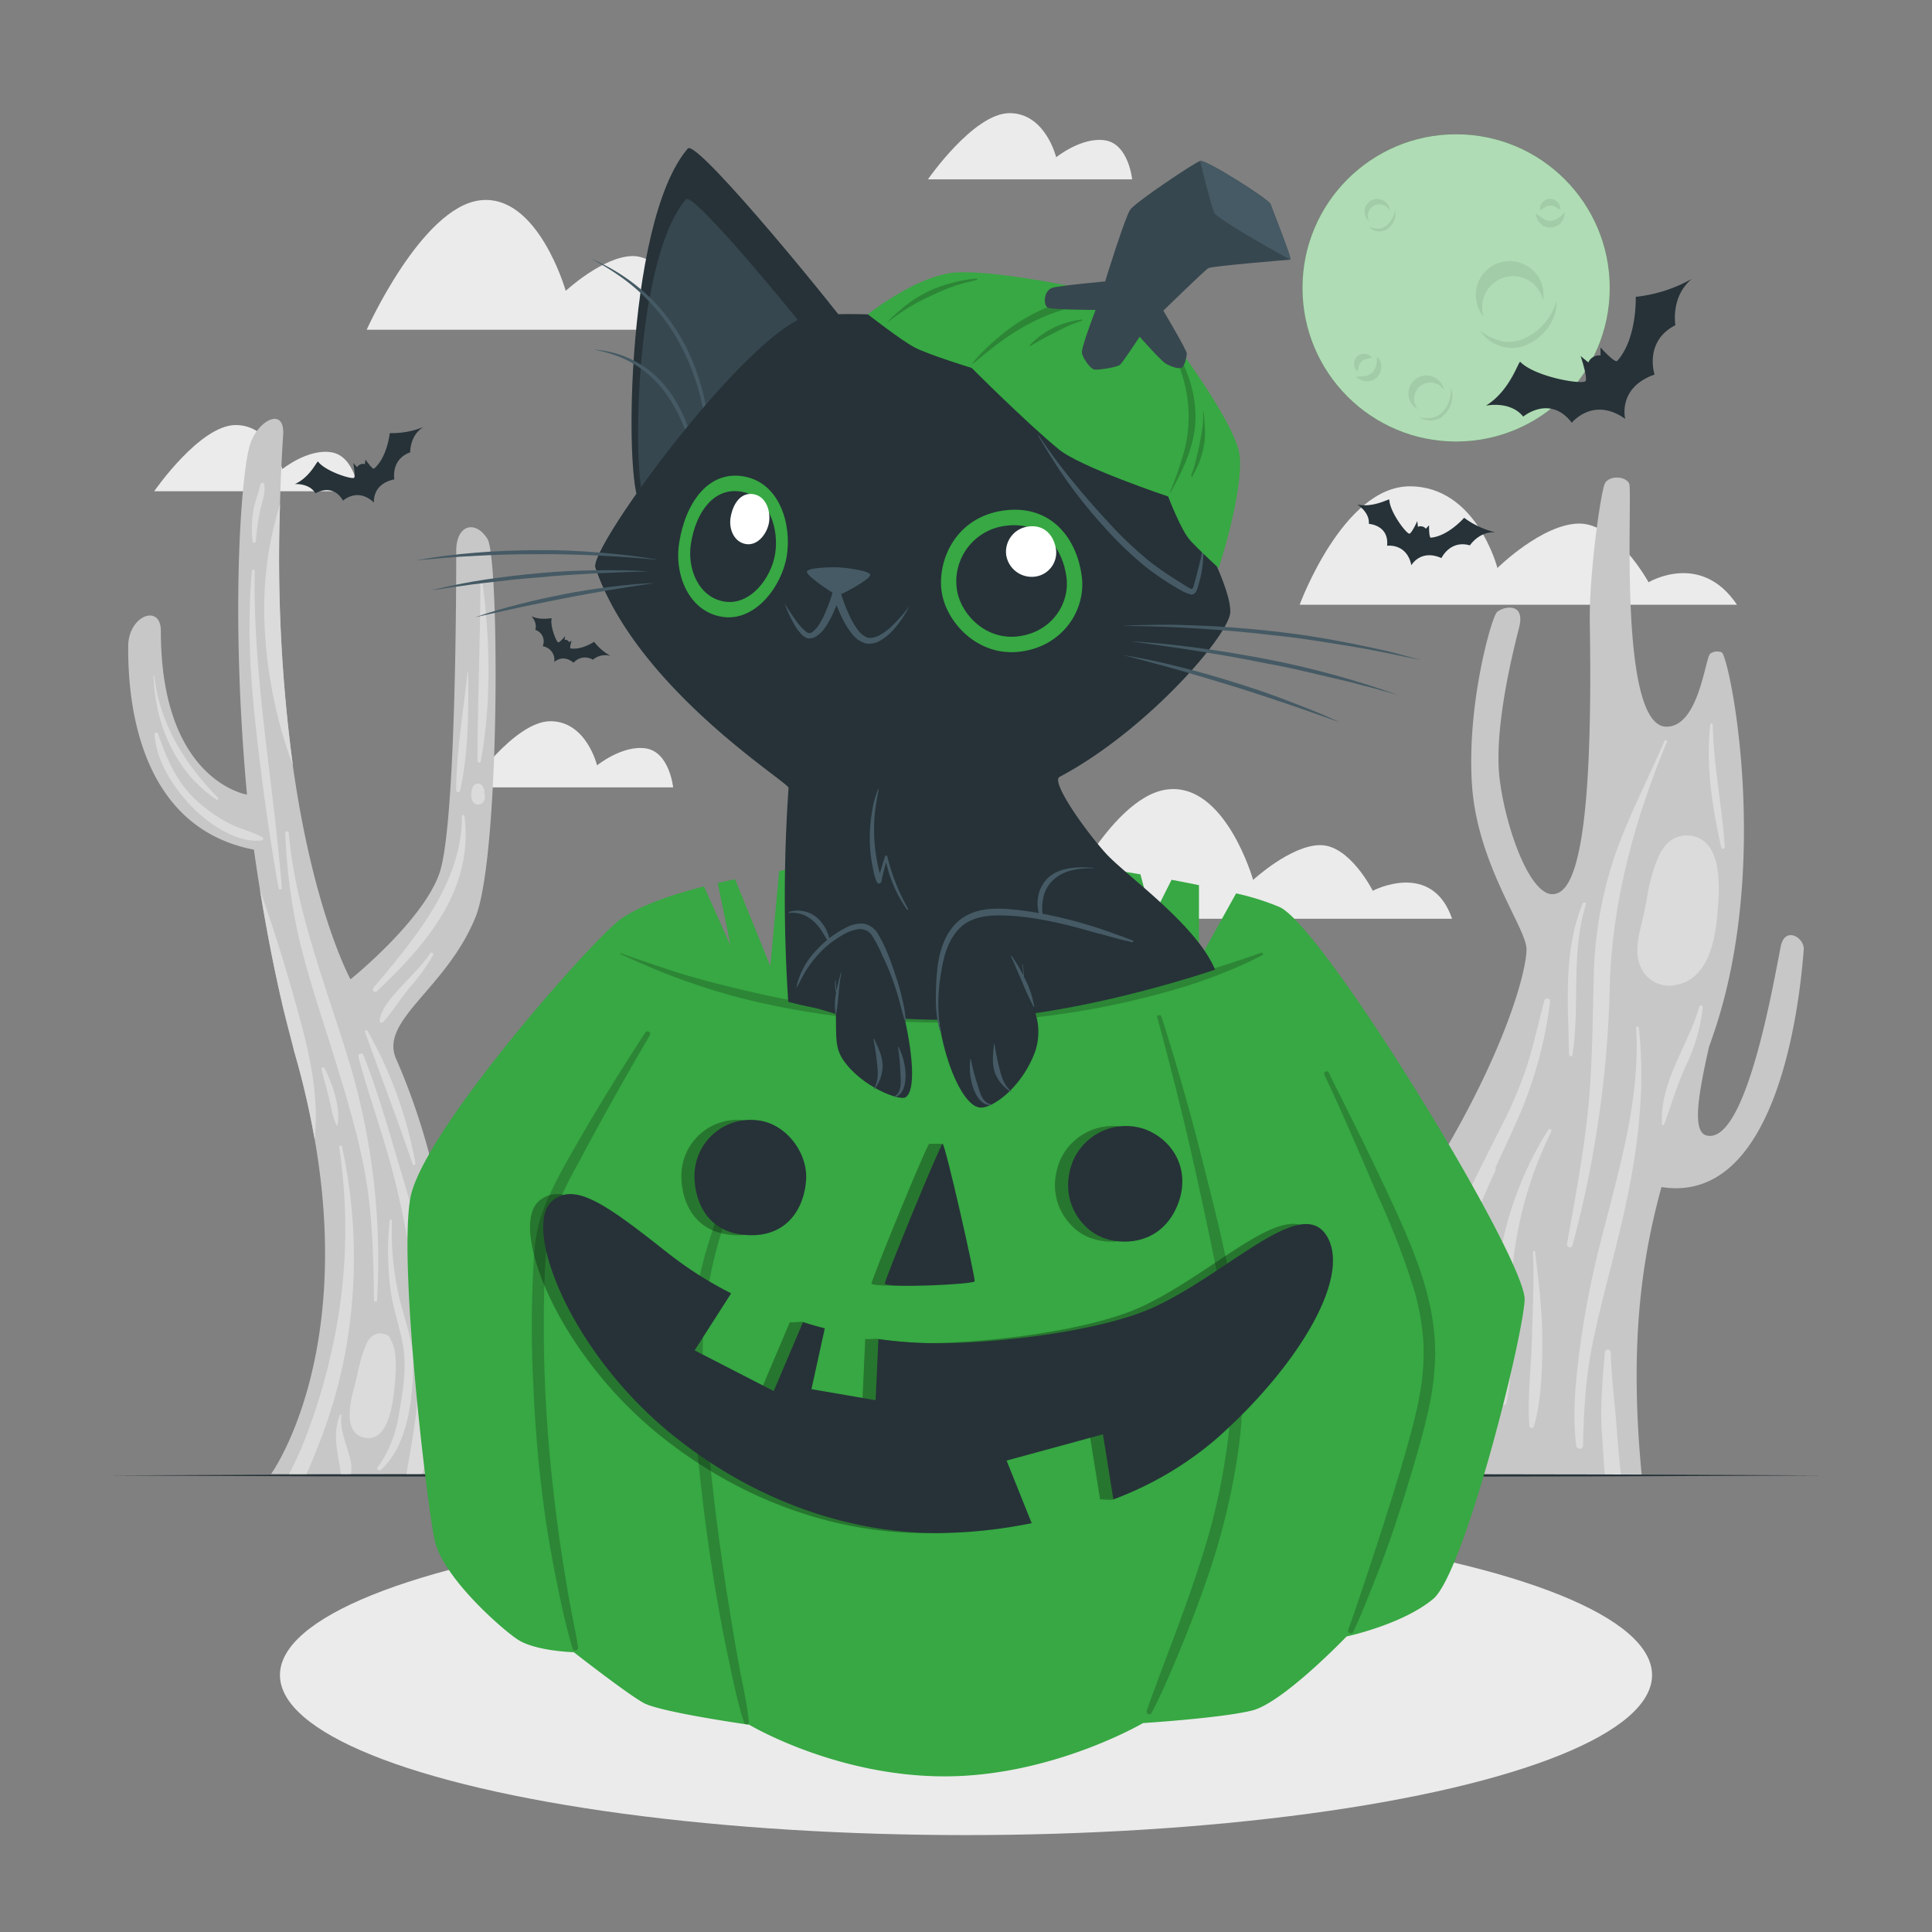 <svg xmlns="http://www.w3.org/2000/svg" viewBox="0 0 500 500"><rect x="0" y="0" width="500" height="500" fill="#808080" stroke="none"/><g id="freepik--background-complete--inject-51"><path d="M449.53,156.51H336.35s11.22-30.65,28.5-30.65S387.53,147,387.53,147s11.65-11.5,21.22-11.5,17.9,15.19,17.9,15.19S440.17,142.54,449.53,156.51Z" style="fill:#ebebeb"></path><path d="M92.79,127.14H39.9S51.72,110,61,110s12.06,11.41,12.06,11.41,6.57-5.33,12.66-4.37S92.79,127.14,92.79,127.14Z" style="fill:#ebebeb"></path><path d="M293,46.41H240.15S252,29.28,261.28,29.28,273.34,40.7,273.34,40.7s6.57-5.33,12.66-4.38S293,46.41,293,46.41Z" style="fill:#ebebeb"></path><path d="M174.21,203.78H121.32s11.82-17.13,21.13-17.13,12.07,11.42,12.07,11.42,6.57-5.33,12.66-4.38S174.21,203.78,174.21,203.78Z" style="fill:#ebebeb"></path><path d="M197.9,85.33h-103s14.11-31.5,29.2-33.47,22.31,23.41,22.31,23.41,9.73-9,17.39-9,13.56,11.81,13.56,11.81S192.65,70,197.9,85.33Z" style="fill:#ebebeb"></path><path d="M375.8,237.78h-103s14.11-31.5,29.2-33.46,22.31,23.4,22.31,23.4,9.74-9,17.39-9,13.57,11.81,13.57,11.81S370.55,222.47,375.8,237.78Z" style="fill:#ebebeb"></path><path d="M466.81,245.7c-.74,9.36-5.45,66.44-36.82,61.51-5.27,19.12-8.32,41.36-5.12,74.48H357.32s-7.07-44,15.43-81.87c17.2-28.92,22.31-48.7,22.31-54.15S382.3,223.79,380.94,203s5.06-43.1,6.43-44.53,7.52-2.93,5.78,3.91c-.63,2.47-1.65,6.55-2.64,11.36-1.72,8.47-3.33,19.18-2.46,27.31,1.1,10.26,6.08,26.28,11.66,29.71a3.58,3.58,0,0,0,4.12,0c7.06-4.62,8.14-36.58,7.61-69.62-.21-12.61,2.87-33.95,3.89-36s5.21-2.08,6.3,0c1,1.91-3.15,62.93,9.65,62.93,8.48,0,10-18,11.37-18.94a3.17,3.17,0,0,1,3-.27c2.27,2.67,12.68,54.88-2.08,98.39-.43,1.27-.87,2.53-1.3,3.77v0c-3,13.32-4.29,22.09-.49,22.87C451.87,296,458.85,255,460.84,245,461.94,239.5,467,242.71,466.81,245.7Z" style="fill:#c7c7c7"></path><path d="M444.46,236.52c-.61,7.15-2.5,17.16-11.1,18.44a8,8,0,0,1-8.71-4.6c-1.76-3.84-.57-8.12.34-12,.42-1.77.79-3.59,1.18-5.4a44.07,44.07,0,0,1,3-11.17,8.52,8.52,0,0,1,1.22-2.13,7.09,7.09,0,0,1,6.3-3.44C446.2,216.61,445,230.26,444.46,236.52Z" style="fill:#dbdbdb"></path><path d="M392.72,289.77c-1.87,4.19-3.81,8.35-5.73,12.51a.92.92,0,0,1,0,.76,162.1,162.1,0,0,0-13,40.14c-2.33,12.86-2.2,25.57-2.22,38.52H366.3c-2.38-8.85-2-18.83-.79-27.63a137.92,137.92,0,0,1,8.88-32.59c4.07-10.22,9.13-20,14.05-29.78a108.75,108.75,0,0,0,6.87-16.24c1.7-5.43,2.87-11,4.36-16.51.23-.81,1.62-.67,1.51.21A109.59,109.59,0,0,1,392.72,289.77Z" style="fill:#dbdbdb"></path><path d="M400.66,292.43a90.33,90.33,0,0,0-12.61,33.21,78.85,78.85,0,0,0-.86,17.43c.46,6.65,1.38,13.14,1.23,19.83a.74.74,0,0,0,1.45.2c2.41-11.46.45-23.51,1.59-35.12a101.52,101.52,0,0,1,10-35.11A.44.44,0,0,0,400.66,292.43Z" style="fill:#dbdbdb"></path><path d="M430.77,191.74c-4.16,9.65-9,18.92-12.57,28.87a104.32,104.32,0,0,0-5.74,32.12c-.31,11.36-.32,22.68-1.43,34-1.17,11.84-3.42,23.48-5.49,35.19-.16.9,1.16,1.31,1.41.39a283.11,283.11,0,0,0,9.64-66.1c.43-22.14,6.32-43.8,14.81-64.21C431.55,191.64,430.92,191.38,430.77,191.74Z" style="fill:#dbdbdb"></path><path d="M424.14,266c-.05-.45-.74-.47-.71,0,1.13,18.5-4.49,36.88-9,54.65a243.33,243.33,0,0,0-5.3,26.35c-1.2,8.86-2.31,18.14-1.21,27.06a.88.88,0,0,0,1.76,0c.2-9.38.76-18.44,2.74-27.64s4.42-18.06,6.6-27.09C423.29,301.69,426.08,284.14,424.14,266Z" style="fill:#dbdbdb"></path><path d="M419.55,381.7h-4.2c-.39-3.6-.51-7.26-.76-10.54-.53-7.14.17-14,.73-21.14a.77.77,0,0,1,1.54,0c.19,6.83,1.13,13.65,1.61,20.46.23,3.18.49,6.35.85,9.52C419.39,380.56,419.46,381.12,419.55,381.7Z" style="fill:#dbdbdb"></path><path d="M397.29,324c-.05-.34-.58-.36-.57,0,.36,7.49-.07,15-.26,22.51s-1.2,15.12-.66,22.48a.6.6,0,0,0,1.17.15c2-6.84,2.13-14.84,2.18-21.95C399.19,339.33,398.19,331.7,397.29,324Z" style="fill:#dbdbdb"></path><path d="M382.49,364.93a95.36,95.36,0,0,1-1,16.77h-3.45a81.07,81.07,0,0,1,.52-17.46c.89-7.59,1.74-15.21,2.77-22.78.09-.68,1.15-.49,1.15.15C382.46,349.39,382.44,357.15,382.49,364.93Z" style="fill:#dbdbdb"></path><path d="M439.78,260.52c-3,10.47-10.16,19.09-9.68,30.42a.3.3,0,0,0,.58.08c2-5.48,3.49-10.75,6-16a46,46,0,0,0,4-14.34C440.73,260.12,439.91,260,439.78,260.52Z" style="fill:#dbdbdb"></path><path d="M443.27,187.56a.33.33,0,0,0-.66,0c-1.17,10.66.51,21.4,2.86,31.8a.45.45,0,0,0,.88-.12C445.71,208.64,443.44,198.18,443.27,187.56Z" style="fill:#dbdbdb"></path><path d="M409.58,233.85c-5.08,12.44-3.74,26-3.51,39.09,0,.48.8.64.88.12,2-12.89-.49-26.35,3.47-39C410.6,233.53,409.79,233.34,409.58,233.85Z" style="fill:#dbdbdb"></path><path d="M33.18,167.29c0,8,0,46.35,32.54,52.6,0,0,.53,4,1.56,10.37,1.25,7.67,3.22,18.71,5.85,29.92a.15.15,0,0,0,0,.08c.9,3.87,1.89,7.74,2.95,11.52,0,0,0,.05,0,.08.11.36.2.71.31,1.07a212.86,212.86,0,0,1,5.06,21.92c10,57.32-11.3,86.62-11.3,86.62H115S126.05,327.83,102.5,274c-4.36-10,13-18.06,20.54-36.59,6.42-15.71,6.24-92.95,3.12-97.93s-8.09-3.74-8.09,3.12,0,71-4.36,83.44-23,27.41-23,27.41-9.57-17.35-14.93-55.35v0a403.64,403.64,0,0,1-3.32-67.61s0,0,0,0q.22-8.66.82-18c.44-7.13-6.24-4-8.47,2.24s-5.35,42.34-.89,90.92c0,0-22.29-3.48-22.29-42.34C41.65,156.14,33.18,159.26,33.18,167.29Z" style="fill:#c7c7c7"></path><path d="M92.75,273.48c2.57,9.71,6.08,19.17,8.64,28.9a217.18,217.18,0,0,1,5.76,29.89,170.21,170.21,0,0,1,.87,29.34c-.39,6.71-1.77,13.27-2.83,19.86h4.08c4.84-15.36,4.19-32.68,1.7-48.19a239.44,239.44,0,0,0-7.17-30c-3-10.07-5.88-20.36-9.7-30.16A.7.7,0,0,0,92.75,273.48Z" style="fill:#dbdbdb"></path><path d="M74.73,215.59c1.79,20.47,10,40.36,15.84,59.92a177.39,177.39,0,0,1,7,61.05.39.39,0,0,1-.77,0c-.18-11.18-.36-22.45-2.44-33.48-1.88-10-4.85-19.74-7.83-29.42-2.93-9.49-6.19-18.92-8.6-28.56a146.18,146.18,0,0,1-4.1-29.51C73.85,215,74.69,215,74.73,215.59Z" style="fill:#dbdbdb"></path><path d="M74.82,381.47h4.51c1.25-2.8,2.38-5.64,3.44-8.38a129,129,0,0,0,7-25.36,136.56,136.56,0,0,0-1.25-51c-.11-.48-.8-.26-.73.2a142.92,142.92,0,0,1-1.63,51.17,154.56,154.56,0,0,1-7.09,23.95C77.87,375.3,76.37,378.4,74.82,381.47Z" style="fill:#dbdbdb"></path><path d="M91.59,359.38c1-3.77,1.67-8.41,3.42-11.91a4,4,0,0,1,3.2-2.4.78.78,0,0,1,.31,0,3.17,3.17,0,0,1,.46.07,3.91,3.91,0,0,1,.85.21,1.83,1.83,0,0,1,1.27,1.27s0,.07,0,.1c2,3.14,1.25,9.87,1,12.34-.43,3.85-1.47,14-7.52,13.05C88.7,371.19,90.59,363,91.59,359.38Z" style="fill:#dbdbdb"></path><path d="M67.28,230.26c1.25,7.67,3.22,18.71,5.85,29.92a.15.15,0,0,0,0,.08c.33,1.28.67,2.56,1,3.83.69,2.56,1.34,5.13,1.93,7.69,0,0,0,.05,0,.08.11.36.2.71.31,1.07a212.86,212.86,0,0,1,5.06,21.92c1-9.62-.63-19.18-3.18-28.76C75.07,254,71.43,242.07,67.28,230.26Z" style="fill:#dbdbdb"></path><path d="M122,205.5a4.35,4.35,0,0,1,.43-2,1.42,1.42,0,0,1,1.44-.69,1.5,1.5,0,0,1,1.21,1l.06.21a1.24,1.24,0,0,1,.2.47,3.25,3.25,0,0,1,0,.93,2.15,2.15,0,0,1-.52,2.37,1.56,1.56,0,0,1-2.42-.32A2.74,2.74,0,0,1,122,205.5Z" style="fill:#dbdbdb"></path><path d="M96.63,255.65c10.54-12.48,23-27.13,22.92-44.42,0-.43.6-.41.65,0,2.4,19-9.76,33.11-22.67,45.32A.64.64,0,0,1,96.63,255.65Z" style="fill:#dbdbdb"></path><path d="M98.24,264c.52-3.11,3-5.78,5-8,2.76-3.06,5.76-5.85,8.11-9.27a.43.43,0,0,1,.74.44,53.16,53.16,0,0,1-6.13,8.48c-2.39,2.86-4.35,6.18-6.86,8.9C98.72,264.94,98.16,264.49,98.24,264Z" style="fill:#dbdbdb"></path><path d="M124.33,150.54c0-.35.48-.32.52,0,2,15.18,2.36,31.39-.44,46.52-.08.49-.84.36-.84-.11C123.57,181.5,124.31,166,124.33,150.54Z" style="fill:#dbdbdb"></path><path d="M121,174a.09.09,0,1,1,.18,0c.08,10,.09,20.88-2.13,30.7a.53.53,0,0,1-1-.14C118.13,194.49,119.92,184.08,121,174Z" style="fill:#dbdbdb"></path><path d="M40.91,189.92c2.3,6.66,4.82,12.63,10.18,17.45a39.19,39.19,0,0,0,8.1,5.67c2.81,1.46,6,2.13,8.72,3.66a.43.43,0,0,1-.22.8c-6.59.79-14.13-4.56-18.41-9.11C44.64,203.46,40.49,197,40,190,40,189.51,40.76,189.47,40.91,189.92Z" style="fill:#dbdbdb"></path><path d="M39.93,174.88c1.34,12.41,7.92,22.9,16.5,31.59.24.24-.07.68-.37.48-10.7-7.1-15.94-19.6-16.33-32.07C39.72,174.75,39.92,174.75,39.93,174.88Z" style="fill:#dbdbdb"></path><path d="M65.2,147.72a.37.37,0,0,1,.73,0c-.5,27.58,4.86,54.69,7,82.09,0,.46-.73.57-.81.11-2.42-13.45-4.28-27.09-5.79-40.67C64.76,175.44,63.92,161.58,65.2,147.72Z" style="fill:#dbdbdb"></path><path d="M68.57,163.75a119.73,119.73,0,0,0,7.23,34.34,403.64,403.64,0,0,1-3.32-67.61,102.26,102.26,0,0,0-2.82,11.64A94.39,94.39,0,0,0,68.57,163.75Z" style="fill:#dbdbdb"></path><path d="M65.49,132.49c.37-2.46,1.42-4.71,1.89-7.15.09-.5,1-.52,1,0,.34,2.13-.32,3.9-.87,5.95a62.66,62.66,0,0,0-1.3,8.74.44.44,0,0,1-.88,0A32.23,32.23,0,0,1,65.49,132.49Z" style="fill:#dbdbdb"></path><path d="M95.13,266.81A108.34,108.34,0,0,1,107.5,301a.38.38,0,0,1-.74.2c-3.85-11.46-8.24-22.75-12.29-34.13A.36.36,0,0,1,95.13,266.81Z" style="fill:#dbdbdb"></path><path d="M84,276.44c2,4.11,4.25,10.16,3.34,14.79a.11.11,0,0,1-.2,0c-1.09-2.06-1.37-4.46-1.91-6.71-.62-2.6-1.43-5.16-2-7.77C83.08,276.31,83.78,276,84,276.44Z" style="fill:#dbdbdb"></path><path d="M97.71,379.81a31.69,31.69,0,0,0,5.49-13.56c1-5.89,2.15-12.22,1.08-18.17-.88-4.88-2.58-9.49-3.23-14.44a76.74,76.74,0,0,1-.21-17.73c0-.37.61-.39.6,0a75.2,75.2,0,0,0,2,20.39c1.35,5.52,3.52,10.85,3.49,16.6,0,8.78-1.38,21.35-8.4,27.52C98.1,380.77,97.35,380.3,97.71,379.81Z" style="fill:#dbdbdb"></path><path d="M88.2,381.47h2.66a11.52,11.52,0,0,0-.35-4.4c-.89-3.42-2.65-7.2-2.13-10.81,0-.2-.26-.38-.36-.15C85.83,371.18,87.59,376.31,88.2,381.47Z" style="fill:#dbdbdb"></path><path d="M88.89,363s0,0,0,0a2.54,2.54,0,0,0-.33,1.43h0A2.58,2.58,0,0,1,88.89,363Z" style="fill:#dbdbdb"></path></g><g id="freepik--Moon--inject-51"><circle cx="376.84" cy="74.51" r="39.75" style="fill:#37A843"></circle><circle cx="376.84" cy="74.51" r="39.75" style="fill:#fff;opacity:0.6"></circle><g style="opacity:0.1"><path d="M356.35,92.29a3.49,3.49,0,0,1,1.13,2.55,3.91,3.91,0,0,1-1.12,2.81,3.48,3.48,0,0,1-2.91,1,4.12,4.12,0,0,1-2.5-1.19,13.43,13.43,0,0,0,2.47-.17,3.06,3.06,0,0,0,1.7-.85,4,4,0,0,0,1-1.73A7.28,7.28,0,0,0,356.35,92.29Z" style="fill:#263238"></path><path d="M351.42,96.15a2.28,2.28,0,0,1-1-1.76,2.68,2.68,0,0,1,.78-2.09,2.47,2.47,0,0,1,2.17-.7,2.57,2.57,0,0,1,1.71,1,13.69,13.69,0,0,0-1.68.34,2.08,2.08,0,0,0-1,.55,3.22,3.22,0,0,0-.66,1A6,6,0,0,0,351.42,96.15Z" style="fill:#263238"></path><path d="M404.91,54.87a3.52,3.52,0,0,1-.85,2.66,3.85,3.85,0,0,1-2.7,1.35,3.44,3.44,0,0,1-2.84-1.19,4.12,4.12,0,0,1-1.08-2.55,13.28,13.28,0,0,0,2,1.51,3.06,3.06,0,0,0,1.84.5,4,4,0,0,0,1.9-.62A7.35,7.35,0,0,0,404.91,54.87Z" style="fill:#263238"></path><path d="M398.67,54.48a2.24,2.24,0,0,1,.43-2,2.67,2.67,0,0,1,2-1,2.46,2.46,0,0,1,2.09.92,2.58,2.58,0,0,1,.59,1.9,14.56,14.56,0,0,0-1.48-.87,2.12,2.12,0,0,0-1.09-.22,2.92,2.92,0,0,0-1.16.31A5.79,5.79,0,0,0,398.67,54.48Z" style="fill:#263238"></path><path d="M394.83,72.17a7.94,7.94,0,0,1,4.53,5.61A8.77,8.77,0,1,0,384,82a8,8,0,0,1,10.8-9.86Z" style="fill:#263238"></path><path d="M402.86,77.79a11.35,11.35,0,0,1-1.94,6.57A13.43,13.43,0,0,1,395.63,89a9.67,9.67,0,0,1-7.08.65A10.4,10.4,0,0,1,383,85.56a14,14,0,0,0,5.85,2.75,11.49,11.49,0,0,0,1.54.16,8.69,8.69,0,0,0,1.53-.12,9.63,9.63,0,0,0,2.93-.93c.46-.23.93-.48,1.38-.75s.89-.57,1.3-.91a14,14,0,0,0,2.28-2.2A15.87,15.87,0,0,0,402.86,77.79Z" style="fill:#263238"></path><path d="M357.63,52.94a3,3,0,0,1,2.06,1.73,3.27,3.27,0,1,0-5.31,2.65,2.91,2.91,0,0,1-.31-2.14A3,3,0,0,1,357.63,52.94Z" style="fill:#263238"></path><path d="M361,54.43a4.09,4.09,0,0,1-.16,2.58,5,5,0,0,1-1.62,2.12,3.69,3.69,0,0,1-2.62.74,3.75,3.75,0,0,1-2.31-1.18,5.55,5.55,0,0,0,2.34.5,3.58,3.58,0,0,0,2.06-.75A6,6,0,0,0,361,54.43Z" style="fill:#263238"></path><path d="M370.41,99a4.23,4.23,0,0,1,3.3,1.92,4.65,4.65,0,1,0-6.78,5A4.24,4.24,0,0,1,370.41,99Z" style="fill:#263238"></path><path d="M375.45,100.27a6.19,6.19,0,0,1,.26,3.62,7.07,7.07,0,0,1-1.74,3.28,5.15,5.15,0,0,1-3.37,1.65,5.52,5.52,0,0,1-3.5-.94,7.17,7.17,0,0,0,3.42.27,4.94,4.94,0,0,0,2.81-1.58,7.76,7.76,0,0,0,1.73-2.86A8.42,8.42,0,0,0,375.45,100.27Z" style="fill:#263238"></path></g></g><g id="freepik--Shadow--inject-51"><ellipse cx="250" cy="433.51" rx="177.55" ry="41.41" style="fill:#ebebeb"></ellipse></g><g id="freepik--Floor--inject-51"><polygon points="27.88 381.84 83.41 381.59 138.94 381.51 250 381.34 361.06 381.5 416.59 381.59 472.12 381.84 416.59 382.08 361.06 382.17 250 382.34 138.94 382.17 83.41 382.08 27.88 381.84" style="fill:#263238"></polygon></g><g id="freepik--Cat--inject-51"><path d="M394.57,336.42c-.52,10.44-15.69,70.75-23.67,77.39s-22.4,9.7-22.4,9.7S332,440.73,324,442.69s-28.18,3.24-28.18,3.24S272.06,459.87,244,459.72s-50.08-13.35-50.08-13.35-23-3.26-27.33-5.64-18.09-13.14-18.09-13.14-10.14-.26-14.72-3.41-19.29-16.2-21.32-25.71-9.31-71.3-6.27-88.37,47.11-66.93,54.36-72.16c4.66-3.35,12.45-6.2,21.64-8.53l6.9,15.36-3.34-16.23c1.47-.34,3-.67,4.49-1l9.11,22.49,2.3-24.62c20.57-3.41,42.06-4.87,50.32-4.57,7.89.28,26,2.54,43.17,5.44l3.06,11.36,5-9.95c2.43.46,4.81.91,7.09,1.39v19.42l9.61-17.29a64.39,64.39,0,0,1,11.36,3.58C342.94,240.46,395.08,326,394.57,336.42Z" style="fill:#37A843"></path><g style="opacity:0.2"><path d="M371.43,350.33a70.45,70.45,0,0,1-1.82,14.83c-1.05,4.81-2.43,9.61-3.87,14.51s-2.94,9.69-4.54,14.54c-1.7,5.09-3.38,9.72-5.14,14.12l-.92,2.33c-1.54,3.86-3.12,7.86-4.93,11.68a.67.67,0,0,1-.61.38.85.85,0,0,1-.26-.05.67.67,0,0,1-.4-.83c.23-.74.49-1.47.75-2.19l.48-1.37c3.53-10.36,6.58-19.61,9.32-28.3,1.6-5.06,3-9.74,4.31-14.29,1.23-4.3,2.62-9.31,3.54-14.32a58.69,58.69,0,0,0,1-14.45,63.32,63.32,0,0,0-2.57-13.76,203.79,203.79,0,0,0-9-23.31c-.55-1.25-1.09-2.5-1.63-3.76L354,303.43c-3.58-8.32-7.29-16.93-11.25-25.24a.64.64,0,0,1,.3-.87.62.62,0,0,1,.83.29l.49,1,1.2,2.43c4.19,8.31,9,18,13.51,27.64,4,8.64,8.18,17.58,10.53,27.23A59.67,59.67,0,0,1,371.43,350.33Z"></path><path d="M168.19,267.94c-.69,1.15-1.38,2.31-2.05,3.48-5.86,10.09-11.06,19.42-15.91,28.54l-.91,1.7A94.38,94.38,0,0,0,143.45,314c-1.73,4.83-2.24,9.74-2.46,15.63-.41,10.73-.33,21.63.23,32.39.53,10.19,1.52,20.69,3,32.11.64,4.83,1.41,9.92,2.42,16,.48,2.9,1,5.84,1.59,8.68.47,2.45,1,5,1.39,7.47a.74.74,0,0,1-.58.86.55.55,0,0,1-.18,0,.71.71,0,0,1-.69-.52c-.35-1.17-.69-2.41-1.08-3.89-1.48-5.61-2.62-11.25-3.55-16-1.09-5.65-2-10.92-2.69-16.11-1.43-10.36-2.39-21.36-2.85-32.69a291.2,291.2,0,0,1,.2-32.79,47.65,47.65,0,0,1,1.17-8.1,42.65,42.65,0,0,1,2.67-7.37c2.19-4.82,4.85-9.5,7.61-14.27,5.33-9.22,11-18.44,17.35-28.19a.68.68,0,0,1,.57-.31.72.72,0,0,1,.37.11A.65.65,0,0,1,168.19,267.94Z"></path><path d="M320,339.9a118.69,118.69,0,0,1,.46,35.66,180.54,180.54,0,0,1-8.62,34.55c-1.82,5.24-3.93,10.76-6.45,16.89-2.18,5.29-4.54,10.91-7.36,16.31a.65.65,0,0,1-.59.35.66.66,0,0,1-.66-.86c.49-1.54,1-2.89,1.44-4.13.54-1.43,1.07-2.87,1.6-4.31s1-2.71,1.51-4.05q1.59-4.2,3.15-8.4c2.39-6.4,4.26-11.73,5.88-16.77A167.6,167.6,0,0,0,318,370.78a114.28,114.28,0,0,0,.5-17.35,131,131,0,0,0-2.35-17.92c-2.09-10.92-4.51-22.42-7.63-36.2-2.48-11-5.41-22.72-9-35.92l-.12-.47.51-.2a.53.53,0,0,1,.67.36c.46,1.45.92,2.9,1.37,4.35,3.59,11.57,7,23.69,10,36C315.42,316.94,318.06,328.3,320,339.9Z"></path><path d="M192,434.79c.7,3.53,1.43,7.19,1.82,10.83a.61.61,0,0,1-.47.67h-.14a.62.62,0,0,1-.6-.42c-.45-1.3-.82-2.48-1.12-3.61-1.09-4.13-2-8.38-2.86-12.5l-.42-2c-.9-4.21-1.77-8.85-2.76-14.59-1.63-9.43-3-19.37-4.13-29.54-1.21-11.09-2.08-20.41-2.37-29.82a93.61,93.61,0,0,1,.6-14.93,103.33,103.33,0,0,1,2.92-14.16,234.9,234.9,0,0,1,9.63-26.91.77.77,0,0,1,1-.41.78.78,0,0,1,.49,1l-.37,1.06c-.27.78-.54,1.57-.82,2.35-3.09,8.71-6.27,17.72-8.3,27.05a107.85,107.85,0,0,0-2,29c.49,8.91,1.32,18.29,2.63,29.5,1.14,9.78,2.51,19.63,4.09,29.29l.3,1.88c.69,4.19,1.39,8.53,2.2,12.77C191.52,432.46,191.75,433.62,192,434.79Z"></path><path d="M326.46,246.56c-5.2,1.84-10.47,3.53-15.75,5.14s-10.57,3.25-15.95,4.57a212.36,212.36,0,0,1-32.59,5.35,218.08,218.08,0,0,1-33,.3,213.84,213.84,0,0,1-32.83-4.78c-5.39-1.22-10.77-2.52-16.09-4s-10.52-3.33-15.75-5.08c-1.27-.43-2.53-.88-3.78-1.37-.13-.05-.22.17-.09.23,5,2.3,10.06,4.53,15.27,6.42s10.59,3.6,16,5a206,206,0,0,0,33,5.48,217.38,217.38,0,0,0,66.45-4.45q8.16-1.85,16.17-4.32a137.26,137.26,0,0,0,15.56-6.06c1.24-.56,2.44-1.21,3.66-1.82C327,247,326.79,246.44,326.46,246.56Z"></path></g><path d="M192.43,289.91a14.49,14.49,0,0,0-16,12.73c-.6,5.26,1.36,15.9,12.79,16.94,10.52,1,15.45-6.26,16-14.22C205.69,298.23,199.86,290.56,192.43,289.91Z" style="opacity:0.3"></path><path d="M274.21,300.62c-3.65,9.51,1.8,16.93,7,19.35,5.46,2.54,16,2.4,20.21-8.29,3.46-8.85-1.19-16.78-8.68-19.5A14.94,14.94,0,0,0,274.21,300.62Z" style="opacity:0.3"></path><path d="M225.55,332.24c-.37-.29,14.28-36,14.93-36.23.12,0,3.4,0,3.4,0,2.31,8.63,5.12,34.95,4.91,35.59S227,333.41,225.55,332.24Z" style="opacity:0.3"></path><path d="M311,372.67c-7.12,6.23-14.08,11.77-22.9,15.38-.63.25-2.84-.07-3.4,0L282,371.2,257.11,378l6.49,16.2a126.85,126.85,0,0,1-24.31,2.57c-19.28,0-44.28-6-68.14-25-27-21.53-39.49-54.25-31.67-60.93,5.81-5,13.74.59,30.15,13.59a98.45,98.45,0,0,0,16.19,10.28l-9.45,14.76L196.84,360l7.58-17.85c.71.23,2.69-.2,3.4,0,1.16.35,1.06,1.32,2.24,1.62l-3.47,15.7,16.61,2.86.72-15.81c.87.12,2.52-.1,3.4,0a98.94,98.94,0,0,0,12,1.07c16,0,42.7-3.14,56.29-9.5,19.47-9.13,38-29.11,44.47-18.16S331.65,354.61,311,372.67Z" style="opacity:0.3"></path><path d="M195.83,289.91a14.49,14.49,0,0,0-16,12.73c-.6,5.26,1.36,15.9,12.79,16.94,10.52,1,15.45-6.26,16-14.22C209.09,298.23,203.26,290.56,195.83,289.91Z" style="fill:#263238"></path><path d="M277.61,300.62c-3.65,9.51,1.8,16.93,7,19.35,5.46,2.54,16,2.4,20.21-8.29,3.46-8.85-1.19-16.78-8.68-19.5A14.94,14.94,0,0,0,277.61,300.62Z" style="fill:#263238"></path><path d="M229,332.24c-.37-.29,14.28-36,14.93-36.23s8.57,34.81,8.31,35.59S230.37,333.41,229,332.24Z" style="fill:#263238"></path><path d="M314.44,372.67a88.31,88.31,0,0,1-26.3,15.38l-2.7-16.85L260.51,378l6.49,16.2a126.85,126.85,0,0,1-24.31,2.57c-19.28,0-44.28-6-68.14-25-27-21.53-39.49-54.25-31.67-60.93,5.81-5,13.74.59,30.15,13.59a98.45,98.45,0,0,0,16.19,10.28l-9.45,14.76L200.24,360l7.58-17.85c1.86.59,3.73,1.13,5.64,1.62L210,359.51l16.61,2.86.72-15.81a111.78,111.78,0,0,0,15.37,1.07c16,0,42.7-3.14,56.29-9.5C318.45,329,337,309,343.45,320S335.05,354.61,314.44,372.67Z" style="fill:#263238"></path><path d="M166,130.19c-4.4.24-4.69-72.32,12-91.75,2.39-2.78,42,46.08,42.56,47.75S175.07,129.69,166,130.19Z" style="fill:#263238"></path><path d="M167.32,129.86c-3.76.2-4-61.71,10.22-78.29,2-2.38,35.84,39.31,36.32,40.74S175.08,129.43,167.32,129.86Z" style="fill:#37474f"></path><path d="M180.6,125.1a55.38,55.38,0,0,0-1-5.9,51.26,51.26,0,0,0-1.54-5.75A41.61,41.61,0,0,0,173,102.82a27.72,27.72,0,0,0-8.32-8.21,26.94,26.94,0,0,0-2.56-1.47c-.9-.38-1.79-.83-2.73-1.13a33.94,33.94,0,0,0-5.76-1.54,26.28,26.28,0,0,1,11.48,3.44A23.66,23.66,0,0,1,170,97.58a29.91,29.91,0,0,1,3.92,4.64,39.72,39.72,0,0,1,5,11A45.14,45.14,0,0,1,180.6,125.1Z" style="fill:#455a64"></path><path d="M183.37,123.8a63.26,63.26,0,0,0-.12-8.6,71.1,71.1,0,0,0-1.12-8.5,61.18,61.18,0,0,0-5.39-16.17,51.48,51.48,0,0,0-4.39-7.31,54.34,54.34,0,0,0-5.58-6.45,49.16,49.16,0,0,0-6.59-5.45,63.66,63.66,0,0,0-7.37-4.43,50,50,0,0,1,14.52,9.29,46.87,46.87,0,0,1,5.8,6.47,53.48,53.48,0,0,1,4.56,7.4,59,59,0,0,1,5.24,16.51A60.77,60.77,0,0,1,183.37,123.8Z" style="fill:#455a64"></path><path d="M204.08,203.89c.11-1.39-39.33-25.64-50-57-1.62-4.78,34.77-54.93,52.41-64.1,8.9-4.64,69.28,2.76,72.13,4.47s40,57.45,39.78,71.11c-.11,5.85-21.66,30.75-44.17,42.68-2.36,1.25,6.57,13.79,11.81,19.64s23.42,18.35,28.42,30.26c0,0-33.56,11.57-62.22,12.8S204,259.26,204,259.26A410.21,410.21,0,0,1,204.08,203.89Z" style="fill:#263238"></path><path d="M191.73,120.8C182.25,119.27,176,128,174.18,139c-1.44,8.95,2.72,19,11.82,20.46s16.45-8.38,17.8-16.79S202,122.45,191.73,120.8Z" style="fill:#263238"></path><path d="M192.27,123.26c-8.91-1.43-14.82,6.74-16.49,17.14-1.36,8.42,2.55,17.86,11.1,19.23s15.47-7.87,16.74-15.78S201.94,124.81,192.27,123.26Z" style="fill:#37A843"></path><path d="M191.73,127.22c-7-1.12-11.6,5.28-12.91,13.41-1.06,6.59,2,14,8.7,15.06s12.1-6.16,13.09-12.35S199.3,128.44,191.73,127.22Z" style="fill:#263238"></path><path d="M194.94,127.88c-3.17-.51-5.27,2.4-5.87,6.09-.48,3,.91,6.35,4,6.84s5.5-2.8,5.95-5.61S198.38,128.44,194.94,127.88Z" style="fill:#fff"></path><path d="M260.79,129.61c12.38-1.64,19.87,7,21.34,18.14,1.19,9-4.95,19.15-16.83,20.72s-20.66-8.24-21.78-16.68S247.34,131.39,260.79,129.61Z" style="fill:#263238"></path><path d="M259.9,132.1c11.64-1.54,18.68,6.61,20.06,17.05,1.12,8.45-4.64,18-15.81,19.48s-19.43-7.75-20.48-15.69S247.27,133.77,259.9,132.1Z" style="fill:#37A843"></path><path d="M260.3,136.07c9.11-1.2,14.62,5.18,15.7,13.35.88,6.62-3.63,14.09-12.38,15.25s-15.2-6.07-16-12.28A14.49,14.49,0,0,1,260.3,136.07Z" style="fill:#263238"></path><path d="M266.18,136.26c4.13-.55,6.64,2.35,7.13,6.06a6.27,6.27,0,0,1-5.62,6.93,6.68,6.68,0,0,1-7.28-5.58A6.58,6.58,0,0,1,266.18,136.26Z" style="fill:#fff"></path><path d="M225.21,148.86c-.21,1.18-7.58,5.21-8.4,5.17s-7.86-4.83-8-6,6.55-1.28,8.25-1.2S225.42,147.69,225.21,148.86Z" style="fill:#455a64"></path><path d="M203.07,156.18a58.08,58.08,0,0,0,3.41,5.06,12.69,12.69,0,0,0,2,2.12,1.27,1.27,0,0,0,1.91.07,7.28,7.28,0,0,0,1.74-2.06,19.93,19.93,0,0,0,1.35-2.6,44.52,44.52,0,0,0,2.05-5.59l1-3.5,1,3.5a44.3,44.3,0,0,0,2.62,6.79A19.25,19.25,0,0,0,222,163a5.64,5.64,0,0,0,2.44,2l.35.09.34,0a4.23,4.23,0,0,0,.79-.08,6.57,6.57,0,0,0,1.59-.56,14.07,14.07,0,0,0,2.93-2.07,36.49,36.49,0,0,0,4.93-5.56,28.23,28.23,0,0,1-4.25,6.26,13.73,13.73,0,0,1-3,2.51,5.59,5.59,0,0,1-4.1.93,6.91,6.91,0,0,1-3.46-2.41,21.39,21.39,0,0,1-2.17-3.28,41.12,41.12,0,0,1-2.89-7.13h2a39.76,39.76,0,0,1-2.29,5.86,23.32,23.32,0,0,1-1.61,2.76,8.11,8.11,0,0,1-2.41,2.4,3.37,3.37,0,0,1-1.93.51,3.2,3.2,0,0,1-1.7-.93,12.23,12.23,0,0,1-1.94-2.57A33.18,33.18,0,0,1,203.07,156.18Z" style="fill:#455a64"></path><path d="M303.21,251.29c2-4.78-40-21.54-53.91-12.37s-3.57,47.24,4.39,47.72c3.25.2,10.78-5.28,14.14-14.34a15.78,15.78,0,0,0-.42-11.55S301.26,256,303.21,251.29Z" style="fill:#263238"></path><path d="M257.23,270.2a.08.08,0,0,1,.15,0c.36,2.27.81,4.53,1.39,6.75.52,2,1.16,4,2.84,5.38a.1.1,0,0,1-.12.17,10.12,10.12,0,0,1-4-4.85C256.66,275.23,257,272.68,257.23,270.2Z" style="fill:#455a64"></path><path d="M251.11,274.13c0-.08.14-.09.15,0a53.63,53.63,0,0,0,1.67,6.41c.55,1.79,1.19,4.71,3.34,5.17.36.07.28.26-.1.26-2.28,0-3.56-2.48-4.27-4.32A17,17,0,0,1,251.11,274.13Z" style="fill:#455a64"></path><path d="M293.1,243.37c-1.29-.45-2.56-1-3.86-1.42a119.8,119.8,0,0,0-19.42-5.48,10,10,0,0,1-.11-1.34,13.8,13.8,0,0,1,.25-2.56,8.58,8.58,0,0,1,2.47-4.69c2.84-2.77,6.84-3.23,10.62-3.19a.06.06,0,0,0,0-.11c-4-.25-8.58-.28-11.74,2.53a8.84,8.84,0,0,0-2.68,5.17,8.73,8.73,0,0,0,0,2.93c.05.32.11.7.2,1.09-2-.36-4.09-.66-6.22-.88-4.75-.49-9.86-.57-13.88,2.41-3.68,2.73-5.33,7.3-6,11.67a63.49,63.49,0,0,0-.52,8.61,31.19,31.19,0,0,0,1,8.6.09.09,0,0,0,.17,0,45.26,45.26,0,0,1,.19-15c.65-4.31,1.85-8.86,5.21-11.88s8.38-3.09,12.79-2.83a69.54,69.54,0,0,1,8,1h0a.2.2,0,0,0,.25.05c6.82,1.22,12.54,3.07,14.54,3.56,1.41.35,2.81.76,4.21,1.15s2.91.7,4.36,1.08A.23.23,0,0,0,293.1,243.37Z" style="fill:#455a64"></path><path d="M265.42,253.63c-.12-.28-.27-.55-.4-.82a28.17,28.17,0,0,0-.34-3.17c0-.1-.16-.07-.14,0,.15.92.24,1.85.31,2.78a41.93,41.93,0,0,0-3.07-5.07c-.06-.1-.19,0-.15.1,1,2.19,1.91,4.41,2.88,6.61a67.39,67.39,0,0,0,3,6.52.08.08,0,0,0,.15-.05A24.27,24.27,0,0,0,265.42,253.63Z" style="fill:#455a64"></path><path d="M210.48,247.44c2-2.25,8.75-8.89,14.28-6.61S240,280.49,234.33,284c-1.49.93-11.16-2.63-16-9.52-2.33-3.33-1.87-6.36-2-12.07,0,0-9.59-2.73-10.42-3.48S207.47,250.89,210.48,247.44Z" style="fill:#263238"></path><path d="M233.46,258.36c-.46-2-1-3.89-1.65-5.79s-1.25-3.78-2-5.6a38.18,38.18,0,0,0-2.51-5.14,5.42,5.42,0,0,0-3.74-2.79,8.07,8.07,0,0,0-4.72,1.09,25.5,25.5,0,0,0-4.22,2.68,6.24,6.24,0,0,0-.19-.7,11.2,11.2,0,0,0-.74-1.75,10.23,10.23,0,0,0-2.26-2.88,7.69,7.69,0,0,0-7.27-1.46c-.15.06,0,.26.09.25a8,8,0,0,1,3.74.52,9.45,9.45,0,0,1,2.78,1.85,13.26,13.26,0,0,1,2,2.48c.31.49.6,1,.89,1.46.11.2.25.45.4.68a27.13,27.13,0,0,0-2.94,2.83,19.8,19.8,0,0,0-5,9.32.08.08,0,0,0,.14.05c.72-1.33,1.38-2.69,2.17-4a29,29,0,0,1,2.56-3.57,25.43,25.43,0,0,1,6.89-5.8,11.51,11.51,0,0,1,4.33-1.63,3.74,3.74,0,0,1,3.6,1.86,35.81,35.81,0,0,1,2.44,4.73c.77,1.63,1.54,3.28,2.2,5,.76,1.94,1.42,3.92,2,5.92s1.05,4.14,1.69,6.17c.05.14.29.16.28,0A32.88,32.88,0,0,0,233.46,258.36Z" style="fill:#455a64"></path><path d="M217.64,251.71c-.43,1.54-.86,3.12-1.17,4.72a12.06,12.06,0,0,1-.14-2.62.09.09,0,1,0-.18,0,8.82,8.82,0,0,0,.23,3.11,17.21,17.21,0,0,0-.15,5.5.08.08,0,0,0,.16,0c.66-3.53.63-7.16,1.37-10.68C217.78,251.66,217.66,251.64,217.64,251.71Z" style="fill:#455a64"></path><path d="M226.17,268.8c0-.08-.16,0-.14.05.43,2.25.78,4.53,1,6.82.2,2.08.28,4.16-.83,6a.1.1,0,0,0,.17.12,10.08,10.08,0,0,0,2.06-5.91C228.42,273.34,227.25,271.05,226.17,268.8Z" style="fill:#455a64"></path><path d="M232.55,271a.08.08,0,0,0-.15.05,52.93,52.93,0,0,1,.62,6.59c.09,1.87.49,4.83-1.37,6-.32.2-.18.35.17.22,2.14-.81,2.51-3.54,2.55-5.52A17,17,0,0,0,232.55,271Z" style="fill:#455a64"></path><path d="M170.36,144.9c-5.23-.53-10.46-.89-15.7-1.13s-10.48-.41-15.72-.34c-2.62,0-5.24,0-7.87.08s-5.23.19-7.85.34c-5.24.22-10.47.72-15.7,1.18,2.59-.43,5.18-.87,7.79-1.19s5.23-.61,7.85-.81c5.25-.45,10.51-.6,15.78-.66s10.52.18,15.77.59q3.93.31,7.85.76C165.17,144.07,167.78,144.4,170.36,144.9Z" style="fill:#455a64"></path><path d="M168.15,147.9c-2.37,0-4.73.1-7.1.2s-4.73.18-7.09.3c-4.72.25-9.44.52-14.15,1-2.36.16-4.71.4-7.06.62l-7,.8-3.53.43-3.51.5c-2.35.27-4.67.73-7,1,4.6-1.12,9.25-2.08,13.94-2.77s9.41-1.25,14.13-1.67,9.47-.65,14.21-.72S163.42,147.56,168.15,147.9Z" style="fill:#455a64"></path><path d="M169.42,150.9c-1.95.28-3.91.55-5.85.88s-3.9.6-5.84.94c-3.88.68-7.76,1.34-11.63,2.11s-7.73,1.53-11.58,2.35-7.7,1.73-11.56,2.56c1.87-.63,3.76-1.22,5.65-1.79s3.81-1.07,5.72-1.56c3.82-1,7.69-1.83,11.57-2.6s7.79-1.38,11.71-1.87S165.47,151,169.42,150.9Z" style="fill:#455a64"></path><path d="M290.42,162c3.25-.23,6.51-.27,9.78-.32s6.52.07,9.78.2c6.52.24,13,.77,19.52,1.49s12.95,1.7,19.35,3c3.21.6,6.4,1.32,9.58,2,1.59.36,3.16.78,4.74,1.21l4.72,1.28c-6.38-1.34-12.75-2.71-19.18-3.74-3.21-.55-6.43-1-9.64-1.51s-6.45-.89-9.69-1.21c-6.45-.8-12.94-1.32-19.44-1.74S296.94,162,290.42,162Z" style="fill:#455a64"></path><path d="M292.73,166c5.87.29,11.72.93,17.56,1.7s11.63,1.78,17.41,2.87,11.51,2.46,17.19,4,11.3,3.3,16.83,5.27c-2.85-.74-5.64-1.64-8.5-2.32L349,176.41l-4.28-1c-2.85-.69-5.72-1.33-8.58-2s-5.73-1.23-8.62-1.76c-5.75-1.18-11.53-2.18-17.32-3.11q-4.35-.72-8.71-1.32C298.56,166.77,295.65,166.4,292.73,166Z" style="fill:#455a64"></path><path d="M290.74,169.55c4.85.75,9.64,1.82,14.4,3s9.47,2.54,14.17,4,9.32,3,13.9,4.79c2.3.85,4.57,1.78,6.85,2.68s4.51,1.93,6.74,2.93c-4.63-1.61-9.22-3.29-13.86-4.84s-9.27-3.12-13.95-4.55-9.35-2.84-14.06-4.18c-2.35-.68-4.71-1.32-7.07-1.94S293.12,170.14,290.74,169.55Z" style="fill:#455a64"></path><path d="M255.74,83.45c-4.28,1.1,34.91,69.32,53.15,69.57,3.67,0,3.14-32.5,2.79-34.24-.18-.92-11.08-25.22-25.81-31.39C280.83,85.28,258.56,82.73,255.74,83.45Z" style="fill:#263238"></path><path d="M311.41,139.14a31.42,31.42,0,0,1-1,6.83c-.29,1.12-.56,2.24-.85,3.36-.15.56-.31,1.11-.48,1.67-.09.28-.26,1.27-.61,1.4s-2.47-1.35-3-1.66c-1-.61-1.95-1.22-2.91-1.86a68.46,68.46,0,0,1-5.56-4,104.72,104.72,0,0,1-10.05-9.6q-4.65-5-8.95-10.24a145.32,145.32,0,0,1-9.17-12.33c-.05-.08-.17,0-.12.09,2.46,4.17,5,8.27,7.81,12.2a125.22,125.22,0,0,0,9,11.12,96.54,96.54,0,0,0,10.62,10.3,69.57,69.57,0,0,0,5.88,4.19c1,.65,2.06,1.29,3.12,1.9a12,12,0,0,0,3.18,1.39c1.32-.1,1.54-1.52,1.85-2.54a29.55,29.55,0,0,0,.93-4,45.11,45.11,0,0,0,.36-8.13C311.57,139.06,311.41,139.05,311.41,139.14Z" style="fill:#455a64"></path><path d="M235,235.17a52.4,52.4,0,0,1-5.34-13.42.33.33,0,0,0-.66,0c-.31,1-1.17,3.83-1.29,4.27-.09-.29-.17-.57-.24-.85-.24-1-.44-1.94-.61-2.93a44.55,44.55,0,0,1-.62-6,42.79,42.79,0,0,1,.2-6c.21-2,.61-4,.95-6,0-.08-.11-.13-.14,0a26.65,26.65,0,0,0-1.6,6,39.17,39.17,0,0,0-.55,6,36.94,36.94,0,0,0,.39,6.12c.15,1.05.35,2.09.58,3.12a10.37,10.37,0,0,0,.95,2.93c.33.57,1.05.13,1.12-.42,0-.33,1-4.27,1.17-4.85a37.28,37.28,0,0,0,1.89,5.88,34.64,34.64,0,0,0,3.52,6.36C234.84,235.55,235.09,235.36,235,235.17Z" style="fill:#455a64"></path><path d="M224.6,81.35s8.47,6.62,12,8.51,14.88,5.37,14.88,5.37,14.23,14.26,22.62,21.12c5.59,4.56,28.22,12.14,28.22,12.14s3.31,8.77,5.73,11.4,7.34,7.13,7.34,7.13,6.42-19.63,5.43-29.05-21.83-36.08-23-37.42C294.36,76.62,255.67,69,245.7,70.7S224.6,81.35,224.6,81.35Z" style="fill:#37A843"></path><g style="opacity:0.2"><path d="M291.18,78a34.28,34.28,0,0,0-8.85-1,29.72,29.72,0,0,0-8.9,1.64,46,46,0,0,0-14.94,8.59c-1.21,1-2.38,2-3.49,3.15A29.06,29.06,0,0,0,251.67,94a.08.08,0,0,0,.11.12c1.13-.82,2.17-1.78,3.26-2.65s2.15-1.71,3.25-2.54a62.17,62.17,0,0,1,7-4.57,51.51,51.51,0,0,1,16-5.69,32.68,32.68,0,0,1,9.87-.37A.17.17,0,0,0,291.18,78Z"></path><path d="M304.34,90.43a61.34,61.34,0,0,0-6.2-9.1c-.07-.09-.21,0-.15.1a70.4,70.4,0,0,1,5,8.21,50.62,50.62,0,0,1,3.35,8.8,35,35,0,0,1,.06,18.54,87.63,87.63,0,0,1-3.65,10.47.08.08,0,0,0,.14.06c3.25-5.8,6.24-12,6.48-18.74C309.61,102.28,307.49,96,304.34,90.43Z"></path><path d="M311.48,106.64a.06.06,0,0,0-.12,0,24.23,24.23,0,0,1-.25,4.58c-.26,1.45-.5,2.91-.79,4.35s-.65,2.8-1,4.19c-.2.75-.41,1.51-.67,2.24-.15.4-.52,1-.25,1.41a.16.16,0,0,0,.16,0c.11,0,.13-.07.15-.2a.1.1,0,0,0-.08-.1c.28-.39.94-1.65,1-1.79a16.47,16.47,0,0,0,.86-2,26.57,26.57,0,0,0,1.1-4.09,17,17,0,0,0,.24-4.21C311.72,109.57,311.7,108.1,311.48,106.64Z"></path><path d="M252.73,72.1a32.76,32.76,0,0,0-6.35,1.12,32.31,32.31,0,0,0-6.18,2.22,33.16,33.16,0,0,0-5.54,3.42,44,44,0,0,0-4.79,4.26c-.06.06,0,.17.11.11a50,50,0,0,1,10.88-6.64c1.91-.91,3.87-1.75,5.86-2.47s4-1.15,6.09-1.68C253,72.39,252.92,72.09,252.73,72.1Z"></path><path d="M280,82.71a21.79,21.79,0,0,0-13.51,6.62c-.11.12.06.27.19.2,2.15-1.29,4.34-2.47,6.58-3.61,1.07-.54,2.15-1.1,3.25-1.59s2.35-.94,3.55-1.37A.13.13,0,0,0,280,82.71Z"></path></g><path d="M286,72.84s-11.26,1-13.58,1.62-2.57,4.65-1.15,5.19,12.27.56,12.27.56S279.76,90,280,91.35s2.19,4.14,3.22,4.29,5.88-.57,6.63-1.23,5.1-7.26,5.1-7.26,5.48,6.25,6.82,7,3.48,1.52,4.2.9,1.12-2.74,1.18-3.54-6.08-11.11-6.08-11.11,10.7-10.45,11.64-11,20.62-2.15,21.2-2.2-4.66-13.07-5.08-14.36S312.05,41.2,310.59,41.65s-16.77,10.68-18.11,12.63S286,72.84,286,72.84Z" style="fill:#37474f"></path><path d="M333.91,67.23S315,56.82,314.2,55s-3.62-13.31-3.62-13.31c1.47-.44,17.83,9.93,18.25,11.22S334.49,67.18,333.91,67.23Z" style="fill:#455a64"></path></g><g id="freepik--Bats--inject-51"><path d="M423.33,76.82s.39,10.81-4.79,16.58c-.6.67-4.33-3.48-4.33-3.48V92a3.05,3.05,0,0,0-3.15,1.8l-2-1.66s1.8,5.32,1.31,6.43-13-.94-16.92-4.91c-.42-.41-2.56,7.46-8.91,11.33,0,0,6.28-1.38,9.67,2.83,0,0,6.91-5.8,12.57,1.59,0,0,5.53-6.91,13.82-1,0,0-2.07-8.09,7.6-11.47,0,0-2.84-8.57,5.39-12.78,0,0-1.32-7.39,4.28-12A37.73,37.73,0,0,1,423.33,76.82Z" style="fill:#263238"></path><path d="M378.92,134s-4.13,4.75-8.62,5.15c-.52,0-.46-3.2-.46-3.2l-.83.88a1.76,1.76,0,0,0-2.05-.49l-.17-1.48s-1.35,3-2,3.25-5.13-5.54-5.24-8.81c0-.34-4.05,2.16-8.29,1.28,0,0,3.22,1.91,3,5,0,0,5.25.27,4.72,5.66,0,0,5.09-.74,6.28,5.05,0,0,2.33-4.26,7.79-1.86,0,0,2.2-4.76,7.36-3.29,0,0,2.38-3.66,6.57-3.38A22,22,0,0,1,378.92,134Z" style="fill:#263238"></path><path d="M100.87,112.09s-.63,6.26-4.06,9.18c-.4.34-2.22-2.34-2.22-2.34l-.17,1.19a1.76,1.76,0,0,0-2,.79l-1-1.11s.61,3.21.25,3.81-7.39-1.56-9.37-4.16c-.21-.27-2.06,4.1-6,5.83,0,0,3.73-.3,5.35,2.39,0,0,4.44-2.8,7.13,1.91,0,0,3.72-3.55,8,.48,0,0-.56-4.82,5.28-6,0,0-1-5.16,4.11-7,0,0-.17-4.36,3.41-6.55A21.86,21.86,0,0,1,100.87,112.09Z" style="fill:#263238"></path><path d="M153.76,166.1s-3.3,2.2-6.09,1.7c-.33-.06.25-2,.25-2l-.65.4a1.1,1.1,0,0,0-1.16-.64l.14-.93s-1.32,1.58-1.75,1.64-2.21-4.22-1.73-6.22c0-.21-2.82.64-5.25-.6,0,0,1.64,1.69,1,3.56a3.1,3.1,0,0,1,1.92,4.23,3.57,3.57,0,0,1,3,4.11s2.12-2.2,5,.16a3.9,3.9,0,0,1,5-.77,4.94,4.94,0,0,1,4.56-1A13.8,13.8,0,0,1,153.76,166.1Z" style="fill:#263238"></path></g></svg>